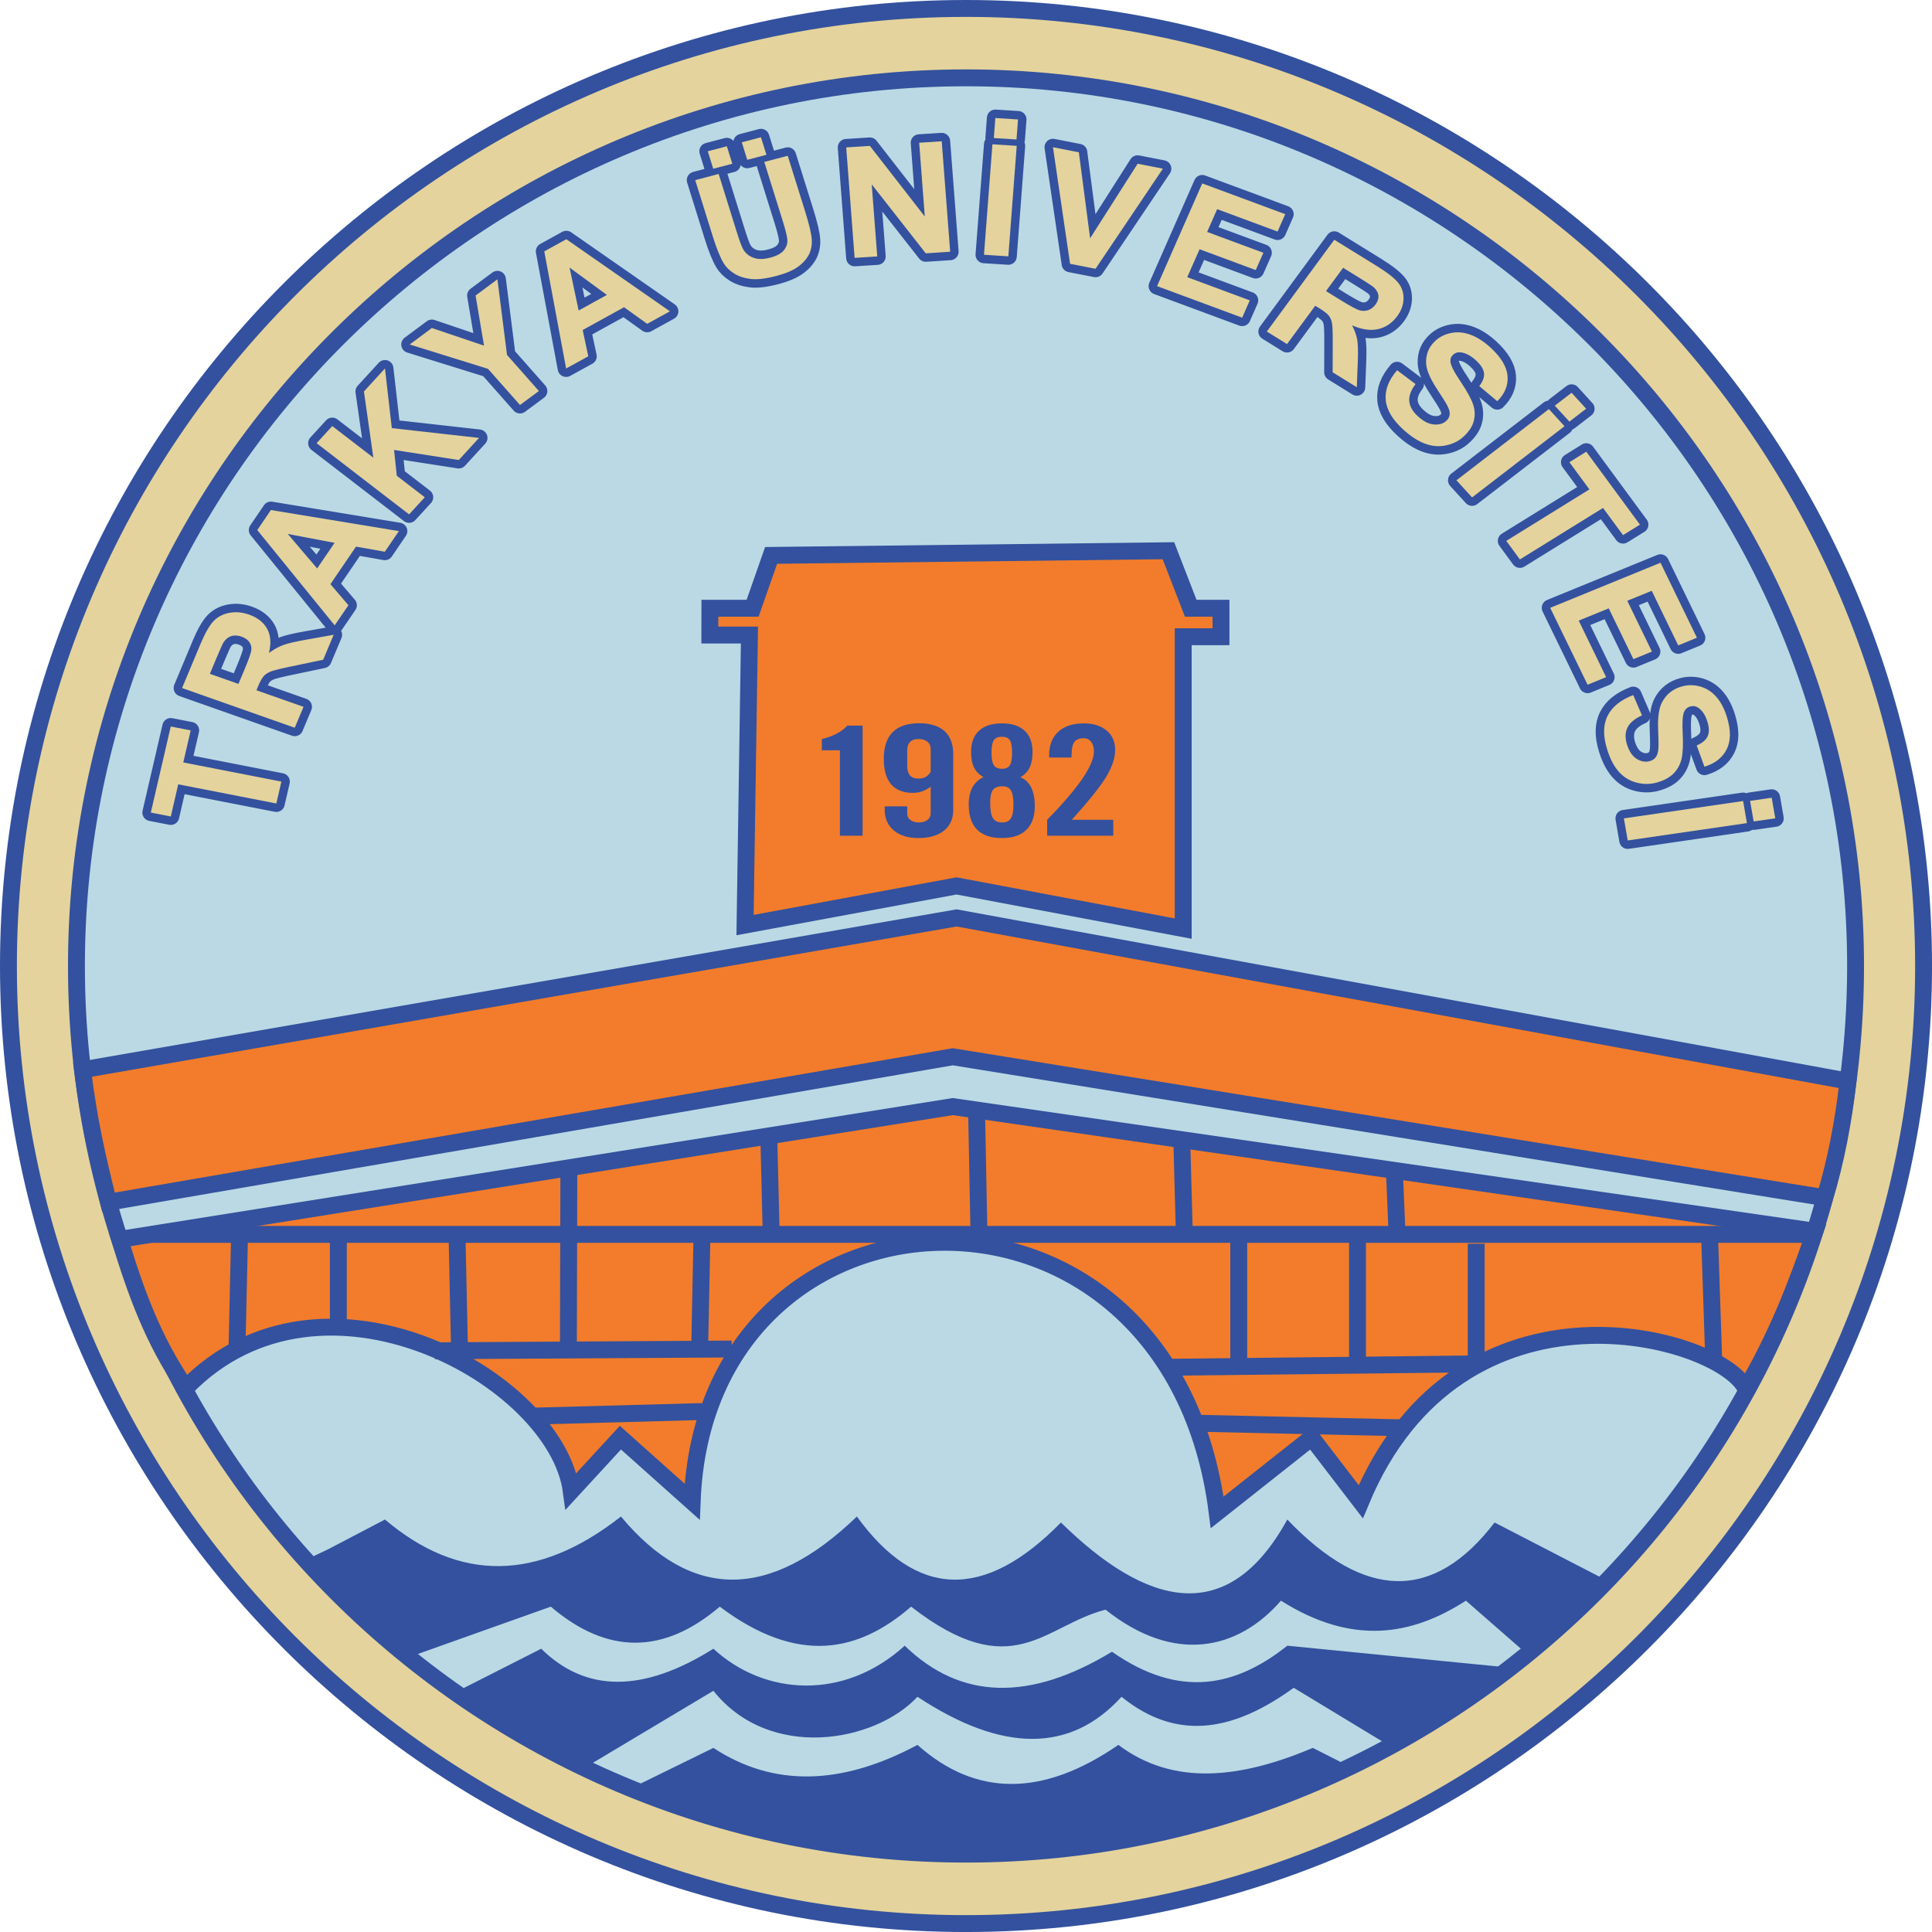 <?xml version="1.0" encoding="UTF-8"?>
<svg xmlns="http://www.w3.org/2000/svg" xmlns:xlink="http://www.w3.org/1999/xlink" width="162.69pt" height="162.69pt" viewBox="0 0 162.69 162.69" version="1.1">
<defs>
<clipPath id="clip1">
  <path d="M 0 31 L 162.691 31 L 162.691 148 L 0 148 Z M 0 31 "/>
</clipPath>
<clipPath id="clip2">
  <path d="M 0 47 L 162.691 47 L 162.691 162.691 L 0 162.691 Z M 0 47 "/>
</clipPath>
<clipPath id="clip3">
  <path d="M 52 68 L 162.691 68 L 162.691 162 L 52 162 Z M 52 68 "/>
</clipPath>
<clipPath id="clip4">
  <path d="M 54 73 L 162.691 73 L 162.691 162.691 L 54 162.691 Z M 54 73 "/>
</clipPath>
<clipPath id="clip5">
  <path d="M 0 72 L 106 72 L 106 162.691 L 0 162.691 Z M 0 72 "/>
</clipPath>
<clipPath id="clip6">
  <path d="M 71 52 L 162.691 52 L 162.691 151 L 71 151 Z M 71 52 "/>
</clipPath>
<clipPath id="clip7">
  <path d="M 97 58 L 162.691 58 L 162.691 161 L 97 161 Z M 97 58 "/>
</clipPath>
</defs>
<g id="surface1">
<path style=" stroke:none;fill-rule:evenodd;fill:rgb(89.4%,82.7%,61.2%);fill-opacity:1;" d="M 81.344 0.711 C 125.758 0.711 161.98 36.934 161.98 81.344 C 161.98 125.758 125.758 161.98 81.344 161.98 C 36.934 161.98 0.711 125.758 0.711 81.344 C 0.711 36.934 36.934 0.711 81.344 0.711 "/>
<path style="fill:none;stroke-width:14.22;stroke-linecap:butt;stroke-linejoin:miter;stroke:rgb(20%,31.799%,62%);stroke-opacity:1;stroke-miterlimit:22.926;" d="M 813.438 1619.791 C 1257.578 1619.791 1619.805 1257.564 1619.805 813.462 C 1619.805 369.322 1257.578 7.095 813.438 7.095 C 369.336 7.095 7.109 369.322 7.109 813.462 C 7.109 1257.564 369.336 1619.791 813.438 1619.791 Z M 813.438 1619.791 " transform="matrix(0.1,0,0,-0.1,0,162.69)"/>
<path style=" stroke:none;fill-rule:evenodd;fill:rgb(72.899%,85.1%,89.4%);fill-opacity:1;" d="M 81.344 6.555 C 122.605 6.555 156.254 40.152 156.254 81.344 C 156.254 122.539 122.605 156.133 81.344 156.133 C 40.086 156.133 6.438 122.539 6.438 81.344 C 6.438 40.152 40.086 6.555 81.344 6.555 "/>
<path style="fill:none;stroke-width:14.22;stroke-linecap:butt;stroke-linejoin:miter;stroke:rgb(20%,31.799%,62%);stroke-opacity:1;stroke-miterlimit:22.926;" d="M 813.438 1561.353 C 1226.055 1561.353 1562.539 1225.377 1562.539 813.462 C 1562.539 401.509 1226.055 65.572 813.438 65.572 C 400.859 65.572 64.375 401.509 64.375 813.462 C 64.375 1225.377 400.859 1561.353 813.438 1561.353 Z M 813.438 1561.353 " transform="matrix(0.1,0,0,-0.1,0,162.69)"/>
<path style=" stroke:none;fill-rule:evenodd;fill:rgb(94.899%,48.599%,16.899%);fill-opacity:1;" d="M 6.945 90.086 L 80.551 77.297 L 155.617 91.039 C 155.234 94.461 154.574 97.855 153.66 100.855 L 80.23 88.988 L 9.137 101.238 C 8.191 97.453 7.512 94.508 6.945 90.086 "/>
<g clip-path="url(#clip1)" clip-rule="nonzero">
<path style="fill:none;stroke-width:14.22;stroke-linecap:butt;stroke-linejoin:miter;stroke:rgb(20%,31.799%,62%);stroke-opacity:1;stroke-miterlimit:22.926;" d="M 69.453 726.041 L 805.508 853.931 L 1556.172 716.509 C 1552.344 682.291 1545.742 648.345 1536.602 618.345 L 802.305 737.017 L 91.367 614.517 C 81.914 652.369 75.117 681.822 69.453 726.041 Z M 69.453 726.041 " transform="matrix(0.1,0,0,-0.1,0,162.69)"/>
</g>
<path style=" stroke:none;fill-rule:evenodd;fill:rgb(94.899%,48.599%,16.899%);fill-opacity:1;" d="M 10.078 104.367 L 80.23 93.184 L 152.836 103.68 C 151.242 108.332 149.609 112.512 147.016 116.957 C 145 112.559 122.961 106.273 114.586 126.457 L 110.449 121.062 L 102.496 127.355 C 98.574 96.281 59.344 98.082 58.285 126.457 L 52.242 121.062 L 48.105 125.559 C 46.832 116.066 27.098 105.09 15.645 116.879 C 12.855 112.82 11.422 108.746 10.078 104.367 "/>
<g clip-path="url(#clip2)" clip-rule="nonzero">
<path style="fill:none;stroke-width:14.22;stroke-linecap:butt;stroke-linejoin:miter;stroke:rgb(20%,31.799%,62%);stroke-opacity:1;stroke-miterlimit:22.926;" d="M 100.781 583.228 L 802.305 695.064 L 1528.359 590.103 C 1512.422 543.58 1496.094 501.783 1470.156 457.33 C 1450 501.314 1229.609 564.166 1145.859 362.33 L 1104.492 416.275 L 1024.961 353.345 C 985.742 664.087 593.438 646.08 582.852 362.33 L 522.422 416.275 L 481.055 371.314 C 468.32 466.236 270.977 576.002 156.445 458.111 C 128.555 498.697 114.219 539.439 100.781 583.228 Z M 100.781 583.228 " transform="matrix(0.1,0,0,-0.1,0,162.69)"/>
</g>
<path style=" stroke:none;fill-rule:evenodd;fill:rgb(94.899%,48.599%,16.899%);fill-opacity:1;" d="M 62.738 77.898 L 63.109 53.477 L 59.773 53.477 L 59.777 51.219 L 63.375 51.219 L 64.934 46.77 L 98.391 46.375 L 100.27 51.219 L 102.816 51.219 L 102.816 53.617 L 99.637 53.617 L 99.637 78.195 L 80.551 74.602 "/>
<path style="fill:none;stroke-width:14.22;stroke-linecap:butt;stroke-linejoin:miter;stroke:rgb(20%,31.799%,62%);stroke-opacity:1;stroke-miterlimit:22.926;" d="M 627.383 847.916 L 631.094 1092.134 L 597.734 1092.134 L 597.773 1114.713 L 633.75 1114.713 L 649.336 1159.205 L 983.906 1163.15 L 1002.695 1114.713 L 1028.164 1114.713 L 1028.164 1090.728 L 996.367 1090.728 L 996.367 844.947 L 805.508 880.884 Z M 627.383 847.916 " transform="matrix(0.1,0,0,-0.1,0,162.69)"/>
<path style="fill:none;stroke-width:14.22;stroke-linecap:butt;stroke-linejoin:miter;stroke:rgb(20%,31.799%,62%);stroke-opacity:1;stroke-miterlimit:22.926;" d="M 127.461 587.447 L 1522.148 587.447 " transform="matrix(0.1,0,0,-0.1,0,162.69)"/>
<path style="fill:none;stroke-width:14.22;stroke-linecap:butt;stroke-linejoin:miter;stroke:rgb(20%,31.799%,62%);stroke-opacity:1;stroke-miterlimit:22.926;" d="M 366.172 489.439 L 616.133 490.923 " transform="matrix(0.1,0,0,-0.1,0,162.69)"/>
<g clip-path="url(#clip3)" clip-rule="nonzero">
<path style="fill:none;stroke-width:14.22;stroke-linecap:butt;stroke-linejoin:miter;stroke:rgb(20%,31.799%,62%);stroke-opacity:1;stroke-miterlimit:22.926;" d="M 984.805 475.572 L 1242.578 478.423 " transform="matrix(0.1,0,0,-0.1,0,162.69)"/>
</g>
<g clip-path="url(#clip4)" clip-rule="nonzero">
<path style="fill:none;stroke-width:14.22;stroke-linecap:butt;stroke-linejoin:miter;stroke:rgb(20%,31.799%,62%);stroke-opacity:1;stroke-miterlimit:22.926;" d="M 1005.625 428.462 L 1182.695 424.517 " transform="matrix(0.1,0,0,-0.1,0,162.69)"/>
</g>
<g clip-path="url(#clip5)" clip-rule="nonzero">
<path style="fill:none;stroke-width:14.22;stroke-linecap:butt;stroke-linejoin:miter;stroke:rgb(20%,31.799%,62%);stroke-opacity:1;stroke-miterlimit:22.926;" d="M 447.383 434.361 L 591.133 438.267 " transform="matrix(0.1,0,0,-0.1,0,162.69)"/>
</g>
<path style="fill:none;stroke-width:14.22;stroke-linecap:butt;stroke-linejoin:miter;stroke:rgb(20%,31.799%,62%);stroke-opacity:1;stroke-miterlimit:22.926;" d="M 201.602 581.587 L 199.531 489.322 " transform="matrix(0.1,0,0,-0.1,0,162.69)"/>
<path style="fill:none;stroke-width:14.22;stroke-linecap:butt;stroke-linejoin:miter;stroke:rgb(20%,31.799%,62%);stroke-opacity:1;stroke-miterlimit:22.926;" d="M 284.922 588.97 L 284.922 510.923 " transform="matrix(0.1,0,0,-0.1,0,162.69)"/>
<path style="fill:none;stroke-width:14.22;stroke-linecap:butt;stroke-linejoin:miter;stroke:rgb(20%,31.799%,62%);stroke-opacity:1;stroke-miterlimit:22.926;" d="M 384.805 589.205 L 386.992 487.369 " transform="matrix(0.1,0,0,-0.1,0,162.69)"/>
<path style="fill:none;stroke-width:14.22;stroke-linecap:butt;stroke-linejoin:miter;stroke:rgb(20%,31.799%,62%);stroke-opacity:1;stroke-miterlimit:22.926;" d="M 479.023 642.408 L 478.633 489.791 " transform="matrix(0.1,0,0,-0.1,0,162.69)"/>
<path style="fill:none;stroke-width:14.22;stroke-linecap:butt;stroke-linejoin:miter;stroke:rgb(20%,31.799%,62%);stroke-opacity:1;stroke-miterlimit:22.926;" d="M 591.133 587.447 L 589.023 484.127 " transform="matrix(0.1,0,0,-0.1,0,162.69)"/>
<path style="fill:none;stroke-width:14.22;stroke-linecap:butt;stroke-linejoin:miter;stroke:rgb(20%,31.799%,62%);stroke-opacity:1;stroke-miterlimit:22.926;" d="M 647.344 671.861 L 649.453 585.494 " transform="matrix(0.1,0,0,-0.1,0,162.69)"/>
<path style="fill:none;stroke-width:14.22;stroke-linecap:butt;stroke-linejoin:miter;stroke:rgb(20%,31.799%,62%);stroke-opacity:1;stroke-miterlimit:22.926;" d="M 822.344 691.627 L 824.297 591.509 " transform="matrix(0.1,0,0,-0.1,0,162.69)"/>
<path style="fill:none;stroke-width:14.22;stroke-linecap:butt;stroke-linejoin:miter;stroke:rgb(20%,31.799%,62%);stroke-opacity:1;stroke-miterlimit:22.926;" d="M 995.234 664.009 L 997.305 587.447 " transform="matrix(0.1,0,0,-0.1,0,162.69)"/>
<g clip-path="url(#clip6)" clip-rule="nonzero">
<path style="fill:none;stroke-width:14.22;stroke-linecap:butt;stroke-linejoin:miter;stroke:rgb(20%,31.799%,62%);stroke-opacity:1;stroke-miterlimit:22.926;" d="M 1174.375 636.548 L 1176.445 587.447 " transform="matrix(0.1,0,0,-0.1,0,162.69)"/>
</g>
<g clip-path="url(#clip7)" clip-rule="nonzero">
<path style="fill:none;stroke-width:14.22;stroke-linecap:butt;stroke-linejoin:miter;stroke:rgb(20%,31.799%,62%);stroke-opacity:1;stroke-miterlimit:22.926;" d="M 1439.688 583.931 L 1443.086 481.47 " transform="matrix(0.1,0,0,-0.1,0,162.69)"/>
</g>
<path style="fill:none;stroke-width:14.22;stroke-linecap:butt;stroke-linejoin:miter;stroke:rgb(20%,31.799%,62%);stroke-opacity:1;stroke-miterlimit:22.926;" d="M 1043.125 585.494 L 1043.125 474.908 " transform="matrix(0.1,0,0,-0.1,0,162.69)"/>
<path style="fill:none;stroke-width:14.22;stroke-linecap:butt;stroke-linejoin:miter;stroke:rgb(20%,31.799%,62%);stroke-opacity:1;stroke-miterlimit:22.926;" d="M 1143.125 581.587 L 1143.125 477.525 " transform="matrix(0.1,0,0,-0.1,0,162.69)"/>
<path style="fill:none;stroke-width:14.22;stroke-linecap:butt;stroke-linejoin:miter;stroke:rgb(20%,31.799%,62%);stroke-opacity:1;stroke-miterlimit:22.926;" d="M 1243.086 579.595 L 1243.086 479.517 " transform="matrix(0.1,0,0,-0.1,0,162.69)"/>
<path style=" stroke:none;fill-rule:evenodd;fill:rgb(20%,31.799%,62%);fill-opacity:1;" d="M 88.18 70.371 L 88.18 69.031 C 89.508 67.68 90.492 66.523 91.141 65.578 C 91.789 64.629 92.117 63.863 92.117 63.281 C 92.117 62.938 92.039 62.664 91.883 62.465 C 91.727 62.266 91.516 62.164 91.25 62.164 C 90.902 62.164 90.645 62.262 90.488 62.453 C 90.332 62.648 90.25 62.977 90.238 63.449 L 90.223 63.793 L 88.344 63.793 L 88.344 63.621 C 88.344 62.762 88.598 62.098 89.109 61.625 C 89.617 61.152 90.34 60.914 91.266 60.914 C 92.07 60.914 92.711 61.117 93.188 61.516 C 93.664 61.914 93.906 62.457 93.906 63.141 C 93.906 63.812 93.66 64.559 93.172 65.375 C 92.688 66.195 91.715 67.414 90.258 69.031 L 93.746 69.031 L 93.746 70.371 Z M 82.82 65.434 C 82.461 65.246 82.199 64.98 82.027 64.641 C 81.859 64.301 81.773 63.863 81.773 63.332 C 81.773 62.547 81.992 61.945 82.441 61.535 C 82.883 61.121 83.531 60.914 84.375 60.914 C 85.207 60.914 85.844 61.121 86.285 61.535 C 86.727 61.945 86.949 62.543 86.949 63.32 C 86.949 63.863 86.863 64.305 86.699 64.641 C 86.535 64.977 86.277 65.246 85.918 65.449 C 86.316 65.605 86.617 65.887 86.828 66.301 C 87.031 66.715 87.137 67.242 87.137 67.879 C 87.137 68.75 86.902 69.418 86.43 69.879 C 85.957 70.34 85.27 70.57 84.375 70.57 C 83.449 70.57 82.75 70.336 82.281 69.863 C 81.812 69.391 81.574 68.688 81.574 67.758 C 81.574 67.172 81.68 66.688 81.883 66.309 C 82.086 65.93 82.398 65.637 82.82 65.434 M 84.41 69.258 C 84.742 69.258 84.977 69.141 85.121 68.918 C 85.27 68.688 85.34 68.305 85.34 67.758 C 85.34 67.184 85.27 66.785 85.125 66.555 C 84.984 66.324 84.746 66.211 84.41 66.211 C 84.035 66.211 83.77 66.312 83.613 66.516 C 83.457 66.719 83.383 67.082 83.383 67.602 C 83.383 68.227 83.457 68.66 83.613 68.898 C 83.77 69.137 84.035 69.258 84.41 69.258 M 84.395 64.738 C 84.695 64.738 84.906 64.641 85.035 64.441 C 85.16 64.242 85.227 63.895 85.227 63.406 C 85.227 62.883 85.16 62.523 85.035 62.328 C 84.906 62.137 84.684 62.039 84.363 62.039 C 84.043 62.039 83.82 62.137 83.688 62.328 C 83.559 62.52 83.492 62.875 83.492 63.387 C 83.492 63.902 83.562 64.258 83.695 64.449 C 83.828 64.641 84.062 64.738 84.395 64.738 M 74.5 68.191 L 74.5 67.902 L 76.395 67.902 L 76.395 68.52 C 76.395 68.742 76.484 68.918 76.664 69.055 C 76.848 69.188 77.09 69.258 77.387 69.258 C 77.668 69.258 77.906 69.188 78.09 69.051 C 78.277 68.914 78.371 68.738 78.371 68.52 L 78.371 66.238 C 78.141 66.418 77.902 66.551 77.656 66.633 C 77.414 66.719 77.152 66.766 76.867 66.766 C 76.059 66.766 75.453 66.523 75.039 66.043 C 74.629 65.562 74.422 64.848 74.422 63.898 C 74.422 62.902 74.672 62.152 75.168 61.652 C 75.668 61.152 76.414 60.902 77.406 60.902 C 78.332 60.902 79.043 61.125 79.531 61.562 C 80.023 62.004 80.266 62.645 80.266 63.48 L 80.266 68.23 C 80.266 68.961 80.008 69.535 79.488 69.949 C 78.973 70.363 78.25 70.57 77.328 70.57 C 76.461 70.57 75.773 70.355 75.266 69.93 C 74.758 69.504 74.5 68.922 74.5 68.191 M 78.371 65 L 78.371 63.082 C 78.371 62.816 78.281 62.609 78.094 62.457 C 77.91 62.305 77.66 62.23 77.344 62.23 C 77.035 62.23 76.805 62.309 76.641 62.473 C 76.477 62.637 76.395 62.871 76.395 63.18 L 76.395 64.477 C 76.395 64.844 76.469 65.117 76.629 65.297 C 76.781 65.477 77.023 65.562 77.344 65.562 C 77.57 65.562 77.766 65.52 77.941 65.426 C 78.113 65.332 78.258 65.188 78.371 65 M 69.203 63.18 L 69.203 62.242 C 69.699 62.113 70.125 61.957 70.477 61.77 C 70.828 61.582 71.117 61.359 71.348 61.102 L 72.637 61.102 L 72.637 70.371 L 70.727 70.371 L 70.727 63.18 "/>
<path style="fill:none;stroke-width:14.22;stroke-linecap:round;stroke-linejoin:round;stroke:rgb(20%,31.799%,62%);stroke-opacity:1;stroke-miterlimit:22.926;" d="M 1473.711 952.486 L 1491.914 955.142 L 1494.922 937.798 L 1476.719 935.181 Z M 1367.461 937.759 L 1467.852 952.369 L 1471.055 933.775 L 1370.664 919.166 Z M 1375.312 1041.588 L 1382.695 1024.478 C 1376.562 1021.744 1372.5 1018.345 1370.469 1014.283 C 1368.516 1010.259 1368.359 1005.494 1370.039 999.986 C 1371.875 994.166 1374.609 990.103 1378.203 987.877 C 1381.836 985.65 1385.43 984.986 1389.023 985.923 C 1391.328 986.509 1393.125 987.681 1394.336 989.361 C 1395.586 991.002 1396.328 993.541 1396.523 996.978 C 1396.719 999.283 1396.602 1004.517 1396.289 1012.564 C 1395.859 1022.994 1396.953 1030.611 1399.57 1035.533 C 1403.203 1042.447 1408.906 1046.939 1416.641 1048.97 C 1421.641 1050.298 1426.641 1050.22 1431.836 1048.775 C 1436.953 1047.291 1441.445 1044.439 1445.195 1040.181 C 1448.984 1035.884 1451.953 1030.338 1454.102 1023.423 C 1457.656 1012.173 1457.578 1002.994 1453.984 995.884 C 1450.391 988.814 1444.141 983.931 1435.273 981.275 L 1428.75 999.127 C 1433.516 1001.236 1436.641 1003.853 1438.008 1006.978 C 1439.414 1010.103 1439.336 1014.205 1437.734 1019.322 C 1436.094 1024.556 1433.633 1028.384 1430.352 1030.728 C 1428.242 1032.252 1425.938 1032.681 1423.398 1032.017 C 1421.055 1031.431 1419.375 1029.986 1418.281 1027.759 C 1416.914 1024.947 1416.445 1018.814 1416.953 1009.4 C 1417.461 1000.025 1417.148 992.877 1416.055 988.033 C 1414.922 983.189 1412.656 979.009 1409.219 975.494 C 1405.742 972.017 1400.898 969.478 1394.766 967.837 C 1389.141 966.353 1383.477 966.392 1377.695 967.994 C 1371.914 969.556 1367.031 972.642 1363.008 977.212 C 1358.984 981.822 1355.781 987.994 1353.359 995.806 C 1349.805 1007.134 1349.922 1016.587 1353.75 1024.166 C 1357.539 1031.744 1364.766 1037.564 1375.312 1041.588 Z M 1305.391 1115.064 L 1398.281 1153.033 L 1428.945 1089.869 L 1413.203 1083.423 L 1390.898 1129.4 L 1370.312 1121.002 L 1391.055 1078.228 L 1375.469 1071.822 L 1354.688 1114.595 L 1329.414 1104.283 L 1352.5 1056.705 L 1336.875 1050.298 Z M 1268.398 1171.431 L 1338.398 1214.791 L 1321.562 1237.681 L 1335.781 1246.548 L 1380.977 1185.103 L 1366.719 1176.275 L 1349.883 1199.166 L 1279.883 1155.806 Z M 1309.258 1285.298 L 1323.398 1296.158 L 1335.664 1282.72 L 1321.562 1271.861 Z M 1226.445 1222.447 L 1304.297 1282.408 L 1317.461 1267.994 L 1239.609 1208.033 Z M 1176.484 1315.142 L 1191.992 1303.463 C 1188.086 1298.345 1186.328 1293.541 1186.719 1289.127 C 1187.109 1284.713 1189.492 1280.455 1193.906 1276.431 C 1198.555 1272.134 1203.086 1269.791 1207.422 1269.478 C 1211.797 1269.088 1215.273 1270.103 1217.93 1272.564 C 1219.648 1274.127 1220.586 1275.884 1220.742 1277.916 C 1220.977 1279.908 1220.273 1282.486 1218.633 1285.572 C 1217.578 1287.642 1214.727 1292.173 1210.195 1299.088 C 1204.336 1307.994 1201.25 1315.181 1200.938 1320.611 C 1200.469 1328.306 1203.086 1334.752 1208.75 1339.986 C 1212.422 1343.345 1216.875 1345.533 1222.148 1346.548 C 1227.383 1347.564 1232.812 1347.056 1238.398 1344.986 C 1243.945 1342.916 1249.492 1339.361 1255.039 1334.322 C 1264.062 1326.041 1268.867 1317.994 1269.492 1310.181 C 1270.078 1302.369 1267.188 1295.338 1260.82 1289.048 L 1245.664 1301.783 C 1248.75 1305.728 1250.078 1309.4 1249.648 1312.759 C 1249.219 1316.119 1246.953 1319.673 1242.891 1323.423 C 1238.672 1327.291 1234.492 1329.556 1230.391 1330.142 C 1227.734 1330.533 1225.469 1329.869 1223.594 1328.15 C 1221.914 1326.588 1221.172 1324.595 1221.406 1322.173 C 1221.719 1319.088 1224.531 1313.541 1229.961 1305.533 C 1235.312 1297.525 1238.828 1291.158 1240.43 1286.431 C 1242.031 1281.666 1242.266 1277.017 1241.055 1272.408 C 1239.883 1267.838 1237.031 1263.463 1232.461 1259.283 C 1228.398 1255.494 1223.359 1252.994 1217.461 1251.822 C 1211.602 1250.611 1205.703 1251.119 1199.766 1253.384 C 1193.828 1255.611 1187.734 1259.595 1181.484 1265.338 C 1172.422 1273.658 1167.539 1281.978 1166.875 1290.298 C 1166.172 1298.619 1169.375 1306.9 1176.484 1315.142 Z M 1116.602 1381.783 L 1129.18 1374.009 C 1137.344 1368.97 1142.695 1366.119 1145.195 1365.494 C 1147.656 1364.869 1150.039 1364.986 1152.344 1365.806 C 1154.648 1366.666 1156.641 1368.228 1158.359 1370.533 C 1160.234 1373.15 1161.016 1375.728 1160.703 1378.267 C 1160.352 1380.767 1158.945 1383.111 1156.523 1385.259 C 1155.234 1386.275 1151.211 1388.931 1144.297 1393.189 L 1131.016 1401.392 Z M 1066.758 1347.72 L 1123.594 1425.025 L 1159.414 1402.877 C 1168.438 1397.291 1174.453 1392.525 1177.539 1388.619 C 1180.586 1384.713 1182.031 1380.22 1181.875 1375.142 C 1181.719 1370.064 1179.961 1365.259 1176.602 1360.689 C 1172.344 1354.908 1166.953 1351.236 1160.469 1349.752 C 1153.984 1348.306 1146.641 1349.361 1138.555 1352.955 C 1140.781 1348.697 1142.227 1344.634 1142.891 1340.806 C 1143.555 1336.978 1143.711 1330.806 1143.359 1322.291 L 1142.539 1300.806 L 1122.188 1313.423 L 1122.266 1337.838 C 1122.305 1346.588 1122.109 1352.213 1121.641 1354.752 C 1121.211 1357.33 1120.273 1359.439 1118.906 1361.158 C 1117.539 1362.838 1114.883 1364.908 1110.977 1367.33 L 1107.539 1369.439 L 1083.789 1337.173 Z M 974.336 1385.963 L 1012.383 1472.447 L 1082.266 1446.548 L 1075.82 1431.9 L 1024.961 1450.767 L 1016.523 1431.588 L 1063.867 1414.048 L 1057.422 1399.478 L 1010.156 1417.017 L 999.766 1393.502 L 1052.422 1373.97 L 1046.016 1359.4 Z M 901.094 1404.752 L 886.68 1502.916 L 908.477 1498.658 L 917.969 1426.236 L 957.969 1489.009 L 979.258 1484.869 L 922.539 1400.572 Z M 836.875 1510.65 L 838.164 1527.525 L 857.266 1526.314 L 855.977 1509.439 Z M 828.594 1412.369 L 835.703 1505.377 L 856.172 1504.088 L 849.102 1411.041 Z M 719.648 1409.752 L 712.578 1502.759 L 732.5 1504.048 L 778.75 1444.595 L 774.023 1506.705 L 793.008 1507.916 L 800.117 1414.908 L 779.57 1413.58 L 734.062 1471.627 L 738.711 1410.963 Z M 629.258 1492.33 L 624.648 1507.056 L 640.781 1511.314 L 645.391 1496.548 Z M 600.586 1484.791 L 596.016 1499.517 L 612.07 1503.736 L 616.68 1489.009 Z M 585.43 1475.22 L 605.156 1480.416 L 620.312 1431.861 C 622.734 1424.166 624.531 1419.244 625.742 1417.095 C 627.734 1413.619 630.664 1411.236 634.531 1409.83 C 638.398 1408.423 643.086 1408.463 648.594 1409.947 C 654.18 1411.392 658.086 1413.541 660.273 1416.392 C 662.461 1419.244 663.359 1422.291 662.969 1425.494 C 662.617 1428.697 661.289 1433.853 659.102 1440.923 L 643.594 1490.533 L 663.32 1495.728 L 678.047 1448.658 C 681.406 1437.877 683.242 1430.142 683.555 1425.416 C 683.906 1420.689 683.086 1416.431 681.211 1412.603 C 679.258 1408.814 676.211 1405.338 671.992 1402.291 C 667.773 1399.205 661.758 1396.666 654.023 1394.595 C 644.688 1392.173 637.305 1391.275 631.875 1392.017 C 626.445 1392.72 621.836 1394.283 618.047 1396.705 C 614.258 1399.127 611.406 1401.939 609.414 1405.181 C 606.523 1409.986 603.516 1417.369 600.352 1427.408 Z M 511.055 1378.541 L 479.609 1401.588 L 487.266 1365.416 Z M 564.141 1364.752 L 545 1354.205 L 525.508 1368.189 L 490.664 1348.97 L 495.391 1326.861 L 476.719 1316.588 L 458.32 1415.22 L 476.914 1425.455 Z M 437.891 1285.845 L 410.938 1316.314 L 345 1336.822 L 363.672 1350.689 L 407.578 1335.845 L 400.469 1378.033 L 418.867 1391.705 L 426.953 1328.033 L 453.789 1297.642 Z M 344.492 1193.736 L 266.602 1253.697 L 279.805 1268.111 L 314.375 1241.509 L 306.445 1297.252 L 324.18 1316.627 L 329.922 1266.392 L 403.398 1258.15 L 386.328 1239.517 L 331.836 1247.994 L 334.141 1226.275 L 357.695 1208.15 Z M 281.758 1169.791 L 242.344 1177.252 L 267.07 1148.228 Z M 335.898 1179.673 L 324.062 1162.291 L 299.766 1166.588 L 278.242 1134.986 L 293.398 1117.252 L 281.836 1100.298 L 216.641 1180.533 L 228.125 1197.408 Z M 200.781 1051.002 L 206.25 1063.97 C 209.766 1072.408 211.602 1077.798 211.68 1080.181 C 211.797 1082.564 211.133 1084.673 209.727 1086.548 C 208.32 1088.384 206.211 1089.791 203.359 1090.806 C 200.195 1091.939 197.266 1092.056 194.648 1091.197 C 192.031 1090.338 189.883 1088.541 188.164 1085.884 C 187.344 1084.517 185.469 1080.298 182.461 1073.15 L 176.719 1059.478 Z M 248.203 1014.087 L 153.32 1047.525 L 168.789 1084.517 C 172.695 1093.853 176.406 1100.298 179.844 1103.892 C 183.32 1107.525 187.773 1109.83 193.164 1110.845 C 198.594 1111.822 204.102 1111.353 209.727 1109.361 C 216.836 1106.861 221.914 1102.838 224.961 1097.408 C 227.969 1091.939 228.477 1085.142 226.484 1077.056 C 230.508 1080.025 234.492 1082.252 238.398 1083.697 C 242.344 1085.142 248.867 1086.666 258.008 1088.267 L 280.977 1092.369 L 272.148 1071.353 L 246.211 1065.923 C 236.914 1064.009 230.977 1062.564 228.359 1061.588 C 225.742 1060.572 223.711 1059.283 222.188 1057.681 C 220.703 1056.041 219.141 1053.228 217.422 1049.205 L 215.938 1045.65 L 255.586 1031.705 Z M 232.695 950.298 L 150.078 966.431 L 143.828 939.361 L 126.992 942.642 L 143.789 1015.142 L 160.586 1011.861 L 154.336 984.869 L 236.953 968.736 Z M 232.695 950.298 " transform="matrix(0.1,0,0,-0.1,0,162.69)"/>
<path style=" stroke:none;fill-rule:evenodd;fill:rgb(89.4%,82.7%,61.2%);fill-opacity:1;" d="M 147.371 67.441 L 149.191 67.176 L 149.492 68.91 L 147.672 69.172 Z M 136.746 68.914 L 146.785 67.453 L 147.105 69.312 L 137.066 70.773 Z M 137.531 58.531 L 138.27 60.242 C 137.656 60.516 137.25 60.855 137.047 61.262 C 136.852 61.664 136.836 62.141 137.004 62.691 C 137.188 63.273 137.461 63.68 137.82 63.902 C 138.184 64.125 138.543 64.191 138.902 64.098 C 139.133 64.039 139.312 63.922 139.434 63.754 C 139.559 63.59 139.633 63.336 139.652 62.992 C 139.672 62.762 139.66 62.238 139.629 61.434 C 139.586 60.391 139.695 59.629 139.957 59.137 C 140.32 58.445 140.891 57.996 141.664 57.793 C 142.164 57.66 142.664 57.668 143.184 57.812 C 143.695 57.961 144.145 58.246 144.52 58.672 C 144.898 59.102 145.195 59.656 145.41 60.348 C 145.766 61.473 145.758 62.391 145.398 63.102 C 145.039 63.809 144.414 64.297 143.527 64.562 L 142.875 62.777 C 143.352 62.566 143.664 62.305 143.801 61.992 C 143.941 61.68 143.934 61.27 143.773 60.758 C 143.609 60.234 143.363 59.852 143.035 59.617 C 142.824 59.465 142.594 59.422 142.34 59.488 C 142.105 59.547 141.938 59.691 141.828 59.914 C 141.691 60.195 141.645 60.809 141.695 61.75 C 141.746 62.688 141.715 63.402 141.605 63.887 C 141.492 64.371 141.266 64.789 140.922 65.141 C 140.574 65.488 140.09 65.742 139.477 65.906 C 138.914 66.055 138.348 66.051 137.77 65.891 C 137.191 65.734 136.703 65.426 136.301 64.969 C 135.898 64.508 135.578 63.891 135.336 63.109 C 134.98 61.977 134.992 61.031 135.375 60.273 C 135.754 59.516 136.477 58.934 137.531 58.531 M 130.539 51.184 L 139.828 47.387 L 142.895 53.703 L 141.32 54.348 L 139.09 49.75 L 137.031 50.59 L 139.105 54.867 L 137.547 55.508 L 135.469 51.23 L 132.941 52.262 L 135.25 57.02 L 133.688 57.66 Z M 126.84 45.547 L 133.84 41.211 L 132.156 38.922 L 133.578 38.035 L 138.098 44.18 L 136.672 45.062 L 134.988 42.773 L 127.988 47.109 Z M 130.926 34.16 L 132.34 33.074 L 133.566 34.418 L 132.156 35.504 Z M 122.645 40.445 L 130.43 34.449 L 131.746 35.891 L 123.961 41.887 Z M 117.648 31.176 L 119.199 32.344 C 118.809 32.855 118.633 33.336 118.672 33.777 C 118.711 34.219 118.949 34.645 119.391 35.047 C 119.855 35.477 120.309 35.711 120.742 35.742 C 121.18 35.781 121.527 35.68 121.793 35.434 C 121.965 35.277 122.059 35.102 122.074 34.898 C 122.098 34.699 122.027 34.441 121.863 34.133 C 121.758 33.926 121.473 33.473 121.02 32.781 C 120.434 31.891 120.125 31.172 120.094 30.629 C 120.047 29.859 120.309 29.215 120.875 28.691 C 121.242 28.355 121.688 28.137 122.215 28.035 C 122.738 27.934 123.281 27.984 123.84 28.191 C 124.395 28.398 124.949 28.754 125.504 29.258 C 126.406 30.086 126.887 30.891 126.949 31.672 C 127.008 32.453 126.719 33.156 126.082 33.785 L 124.566 32.512 C 124.875 32.117 125.008 31.75 124.965 31.414 C 124.922 31.078 124.695 30.723 124.289 30.348 C 123.867 29.961 123.449 29.734 123.039 29.676 C 122.773 29.637 122.547 29.703 122.359 29.875 C 122.191 30.031 122.117 30.23 122.141 30.473 C 122.172 30.781 122.453 31.336 122.996 32.137 C 123.531 32.938 123.883 33.574 124.043 34.047 C 124.203 34.523 124.227 34.988 124.105 35.449 C 123.988 35.906 123.703 36.344 123.246 36.762 C 122.84 37.141 122.336 37.391 121.746 37.508 C 121.16 37.629 120.57 37.578 119.977 37.352 C 119.383 37.129 118.773 36.73 118.148 36.156 C 117.242 35.324 116.754 34.492 116.688 33.66 C 116.617 32.828 116.938 32 117.648 31.176 M 111.66 24.512 L 112.918 25.289 C 113.734 25.793 114.27 26.078 114.52 26.141 C 114.766 26.203 115.004 26.191 115.234 26.109 C 115.465 26.023 115.664 25.867 115.836 25.637 C 116.023 25.375 116.102 25.117 116.07 24.863 C 116.035 24.613 115.895 24.379 115.652 24.164 C 115.523 24.062 115.121 23.797 114.43 23.371 L 113.102 22.551 Z M 106.676 27.918 L 112.359 20.188 L 115.941 22.402 C 116.844 22.961 117.445 23.438 117.754 23.828 C 118.059 24.219 118.203 24.668 118.188 25.176 C 118.172 25.684 117.996 26.164 117.66 26.621 C 117.234 27.199 116.695 27.566 116.047 27.715 C 115.398 27.859 114.664 27.754 113.855 27.395 C 114.078 27.82 114.223 28.227 114.289 28.609 C 114.355 28.992 114.371 29.609 114.336 30.461 L 114.254 32.609 L 112.219 31.348 L 112.227 28.906 C 112.23 28.031 112.211 27.469 112.164 27.215 C 112.121 26.957 112.027 26.746 111.891 26.574 C 111.754 26.406 111.488 26.199 111.098 25.957 L 110.754 25.746 L 108.379 28.973 Z M 97.434 24.094 L 101.238 15.445 L 108.227 18.035 L 107.582 19.5 L 102.496 17.613 L 101.652 19.531 L 106.387 21.285 L 105.742 22.742 L 101.016 20.988 L 99.977 23.34 L 105.242 25.293 L 104.602 26.75 Z M 90.109 22.215 L 88.668 12.398 L 90.848 12.824 L 91.797 20.066 L 95.797 13.789 L 97.926 14.203 L 92.254 22.633 Z M 83.688 11.625 L 83.816 9.938 L 85.727 10.059 L 85.598 11.746 Z M 82.859 21.453 L 83.57 12.152 L 85.617 12.281 L 84.91 21.586 Z M 71.965 21.715 L 71.258 12.414 L 73.25 12.285 L 77.875 18.23 L 77.402 12.02 L 79.301 11.898 L 80.012 21.199 L 77.957 21.332 L 73.406 15.527 L 73.871 21.594 Z M 62.926 13.457 L 62.465 11.984 L 64.078 11.559 L 64.539 13.035 Z M 60.059 14.211 L 59.602 12.738 L 61.207 12.316 L 61.668 13.789 Z M 58.543 15.168 L 60.516 14.648 L 62.031 19.504 C 62.273 20.273 62.453 20.766 62.574 20.98 C 62.773 21.328 63.066 21.566 63.453 21.707 C 63.84 21.848 64.309 21.844 64.859 21.695 C 65.418 21.551 65.809 21.336 66.027 21.051 C 66.246 20.766 66.336 20.461 66.297 20.141 C 66.262 19.82 66.129 19.305 65.91 18.598 L 64.359 13.637 L 66.332 13.117 L 67.805 17.824 C 68.141 18.902 68.324 19.676 68.355 20.148 C 68.391 20.621 68.309 21.047 68.121 21.43 C 67.926 21.809 67.621 22.156 67.199 22.461 C 66.777 22.77 66.176 23.023 65.402 23.23 C 64.469 23.473 63.73 23.562 63.188 23.488 C 62.645 23.418 62.184 23.262 61.805 23.02 C 61.426 22.777 61.141 22.496 60.941 22.172 C 60.652 21.691 60.352 20.953 60.035 19.949 Z M 51.105 24.836 L 47.961 22.531 L 48.727 26.148 Z M 56.414 26.215 L 54.5 27.27 L 52.551 25.871 L 49.066 27.793 L 49.539 30.004 L 47.672 31.031 L 45.832 21.168 L 47.691 20.145 Z M 43.789 34.105 L 41.094 31.059 L 34.5 29.008 L 36.367 27.621 L 40.758 29.105 L 40.047 24.887 L 41.887 23.52 L 42.695 29.887 L 45.379 32.926 Z M 34.449 43.316 L 26.66 37.32 L 27.98 35.879 L 31.438 38.539 L 30.645 32.965 L 32.418 31.027 L 32.992 36.051 L 40.34 36.875 L 38.633 38.738 L 33.184 37.891 L 33.414 40.062 L 35.77 41.875 Z M 28.176 45.711 L 24.234 44.965 L 26.707 47.867 Z M 33.59 44.723 L 32.406 46.461 L 29.977 46.031 L 27.824 49.191 L 29.34 50.965 L 28.184 52.66 L 21.664 44.637 L 22.812 42.949 Z M 20.078 57.59 L 20.625 56.293 C 20.977 55.449 21.16 54.91 21.168 54.672 C 21.18 54.434 21.113 54.223 20.973 54.035 C 20.832 53.852 20.621 53.711 20.336 53.609 C 20.02 53.496 19.727 53.484 19.465 53.57 C 19.203 53.656 18.988 53.836 18.816 54.102 C 18.734 54.238 18.547 54.66 18.246 55.375 L 17.672 56.742 Z M 24.82 61.281 L 15.332 57.938 L 16.879 54.238 C 17.27 53.305 17.641 52.66 17.984 52.301 C 18.332 51.938 18.777 51.707 19.316 51.605 C 19.859 51.508 20.41 51.555 20.973 51.754 C 21.684 52.004 22.191 52.406 22.496 52.949 C 22.797 53.496 22.848 54.176 22.648 54.984 C 23.051 54.688 23.449 54.465 23.84 54.32 C 24.234 54.176 24.887 54.023 25.801 53.863 L 28.098 53.453 L 27.215 55.555 L 24.621 56.098 C 23.691 56.289 23.098 56.434 22.836 56.531 C 22.574 56.633 22.371 56.762 22.219 56.922 C 22.07 57.086 21.914 57.367 21.742 57.77 L 21.594 58.125 L 25.559 59.52 Z M 23.27 67.66 L 15.008 66.047 L 14.383 68.754 L 12.699 68.426 L 14.379 61.176 L 16.059 61.504 L 15.434 64.203 L 23.695 65.816 "/>
<path style=" stroke:none;fill-rule:evenodd;fill:rgb(20%,31.799%,62%);fill-opacity:1;" d="M 27.586 130.484 L 32.418 127.957 C 38.684 133.27 45.309 133.184 52.289 127.703 C 58.195 134.789 64.816 134.789 72.156 127.703 C 77.168 134.617 82.895 134.789 89.34 128.207 C 96.523 135.254 103.371 137.109 108.402 127.957 C 114.938 134.789 120.754 134.871 125.855 128.207 L 135.164 133.016 L 128.363 139.09 L 123.441 134.789 C 118.875 137.738 113.863 138.582 107.867 134.789 C 104.242 138.965 98.871 140.145 93.098 135.547 C 87.914 136.871 85.285 141.93 76.723 135.293 C 72.289 139.133 67.191 140.23 60.609 135.293 C 55.867 139.34 51.125 139.34 46.383 135.293 L 34.297 139.594 L 25.977 131.246 "/>
<path style=" stroke:none;fill-rule:evenodd;fill:rgb(20%,31.799%,62%);fill-opacity:1;" d="M 38.594 142.379 L 45.574 138.836 C 49.336 142.547 54.168 142.547 60.074 138.836 C 64.371 142.801 71.082 143.223 76.184 138.582 C 80.926 143.18 86.742 143.266 93.637 139.09 C 99.363 143.098 104.109 142 108.402 138.582 C 114.402 139.172 120.398 139.766 126.395 140.355 C 123.734 142.953 120.008 145.656 116.461 146.68 L 108.941 142.125 C 104.109 145.625 99.277 146.805 94.441 142.883 C 90.145 147.609 84.418 147.609 77.258 142.883 C 73.68 146.723 64.82 148.324 60.074 142.379 L 49.066 148.957 "/>
<path style=" stroke:none;fill-rule:evenodd;fill:rgb(20%,31.799%,62%);fill-opacity:1;" d="M 53.363 150.477 L 60.074 147.188 C 65.086 150.477 70.812 150.391 77.258 146.934 C 82.18 151.32 87.82 151.32 94.176 146.934 C 98.828 150.434 104.465 149.758 110.551 147.188 L 114.043 148.957 C 94.129 157.141 73.992 159.84 53.363 150.477 "/>
</g>
</svg>
